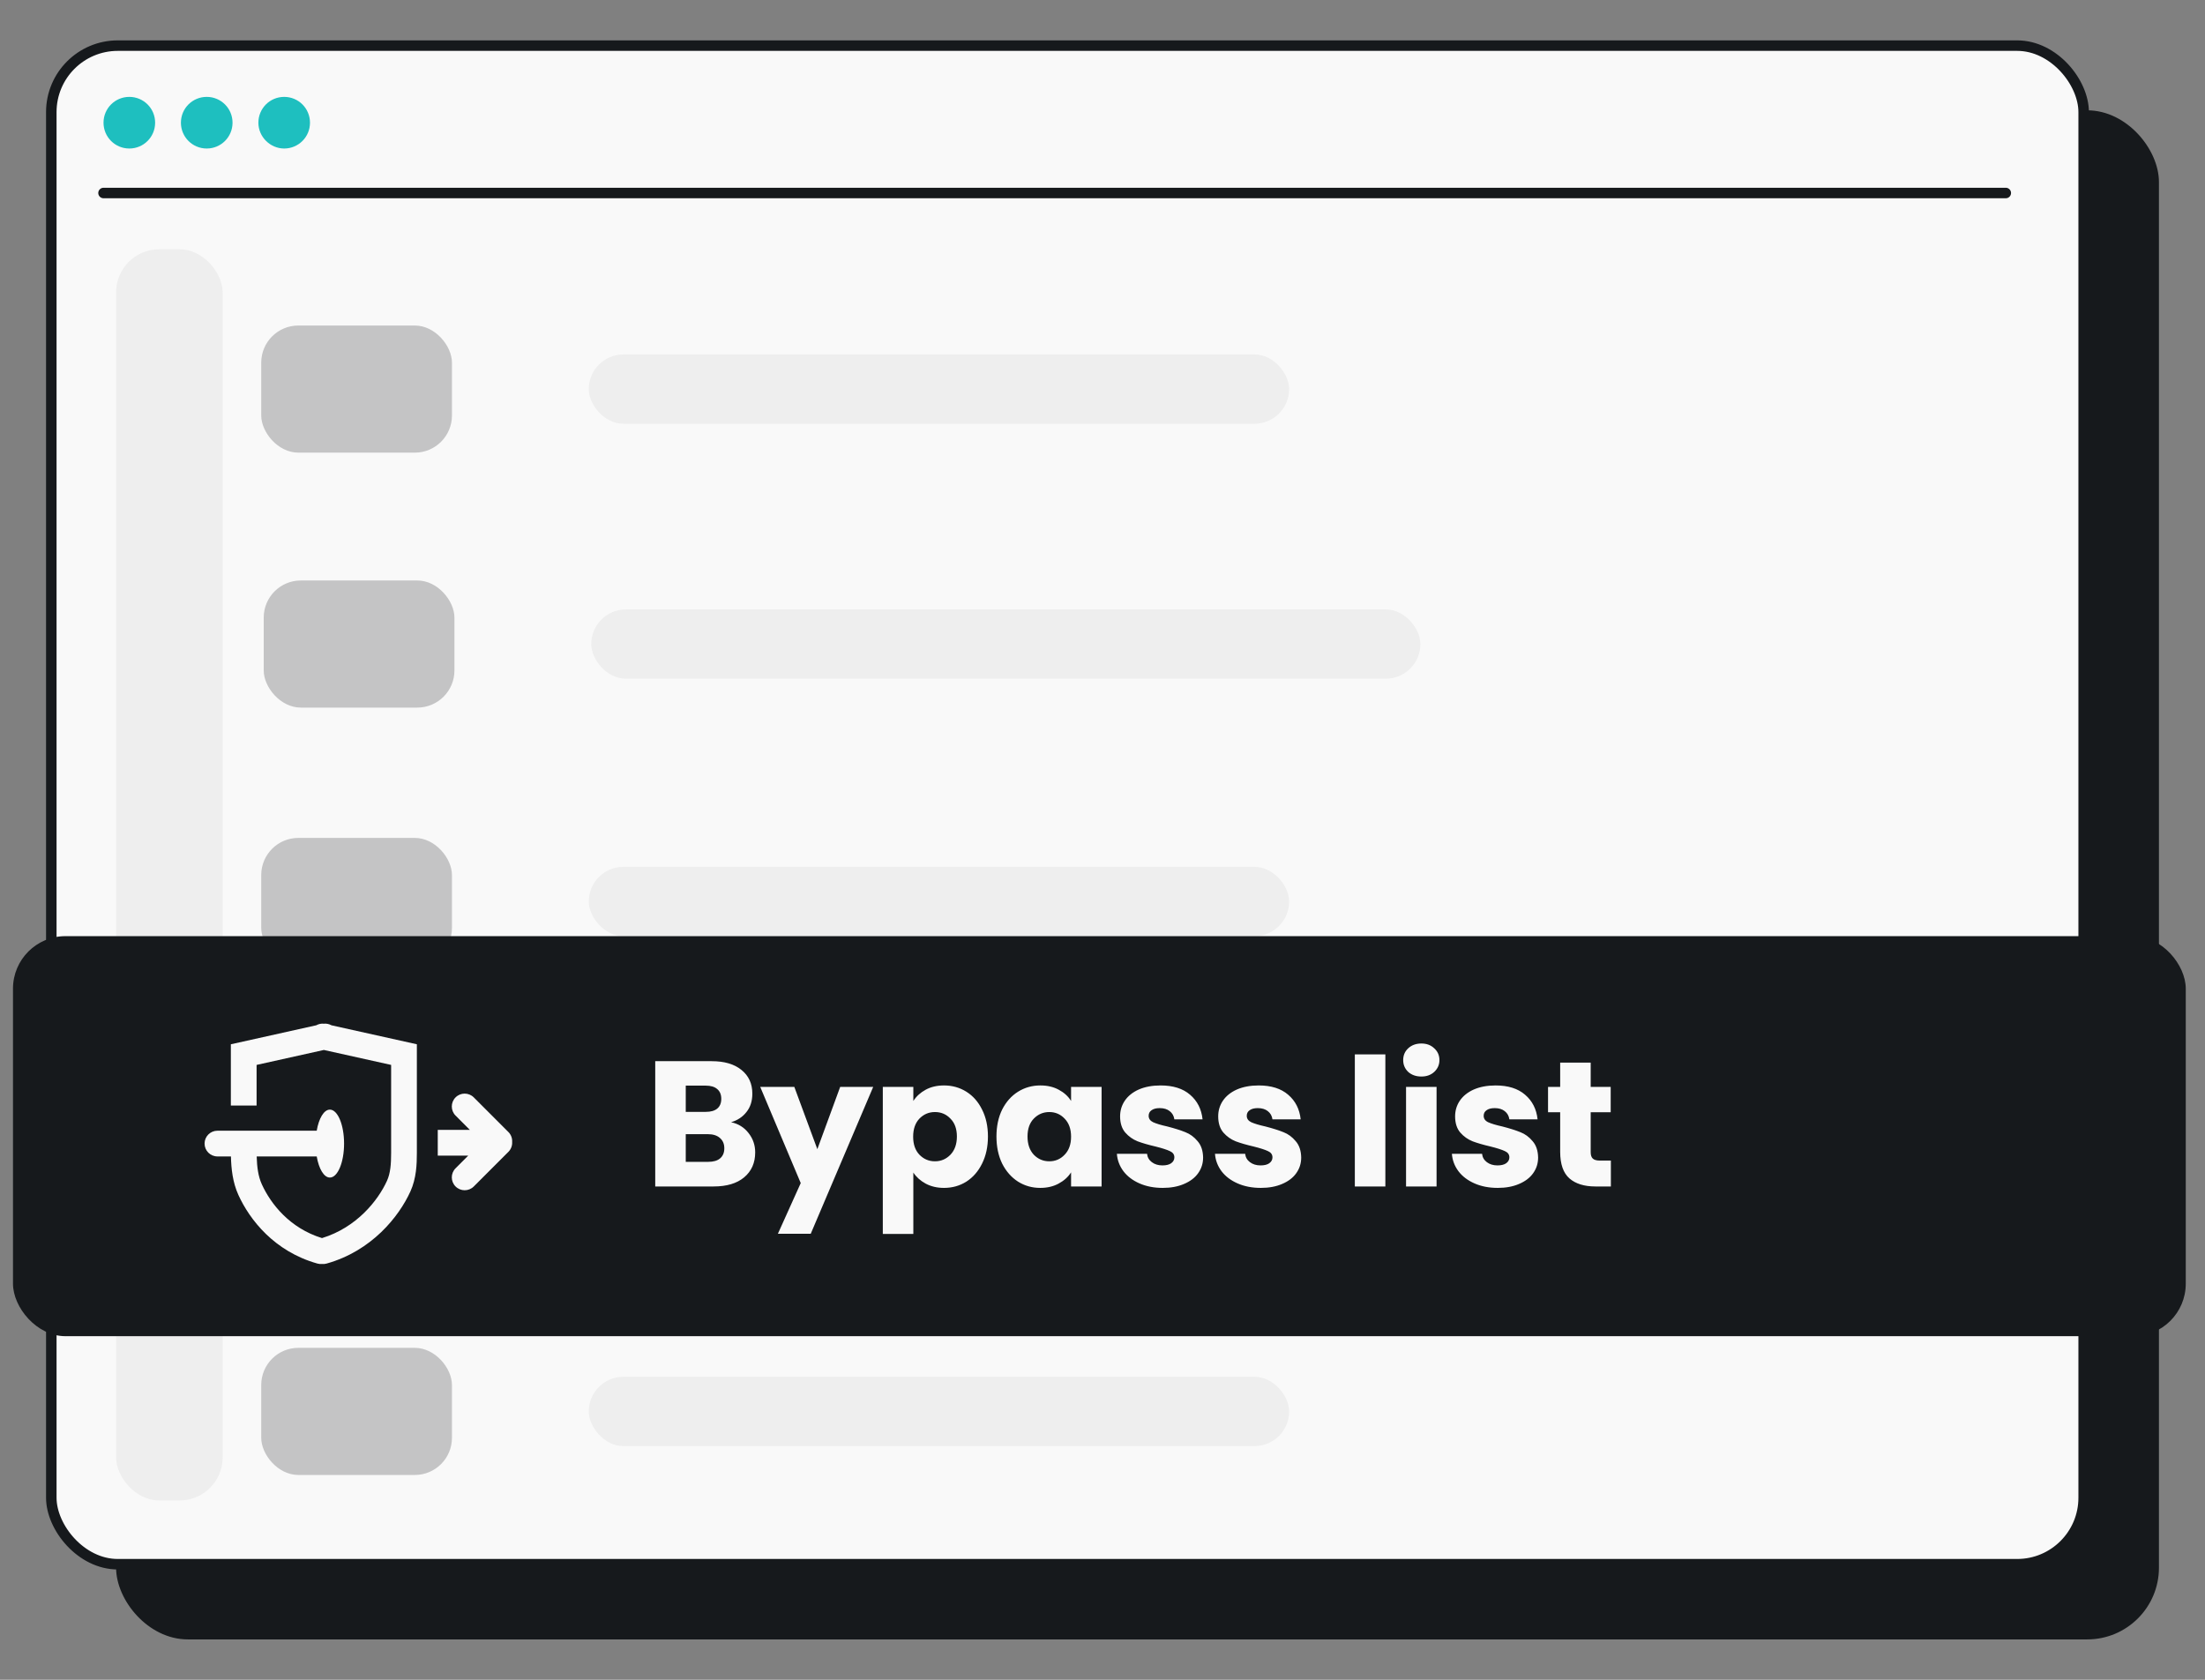 <svg width="210" height="160" viewBox="0 0 210 160" fill="none" xmlns="http://www.w3.org/2000/svg">
<rect x="0" y="0" width="210" height="160" fill="#808080" stroke="none"/>
<g clip-path="url(#clip0_4337_4281)">
<rect x="11.556" y="11.008" width="193.558" height="144.646" rx="6.331" fill="#16191C" stroke="#16191C"/>
<rect x="4.886" y="4.346" width="193.558" height="144.646" rx="6.331" fill="#F9F9F9" stroke="#16191C"/>
<path d="M12.316 14.146C13.677 14.146 14.774 13.048 14.774 11.687C14.774 10.325 13.677 9.228 12.316 9.228C10.956 9.228 9.859 10.325 9.859 11.687C9.859 13.048 10.956 14.146 12.316 14.146Z" fill="#1EBFBF"/>
<path d="M19.688 14.146C21.049 14.146 22.146 13.048 22.146 11.687C22.146 10.325 21.049 9.228 19.688 9.228C18.328 9.228 17.23 10.325 17.23 11.687C17.23 13.048 18.328 14.146 19.688 14.146Z" fill="#1EBFBF"/>
<path d="M27.065 14.146C28.426 14.146 29.523 13.048 29.523 11.687C29.523 10.325 28.426 9.228 27.065 9.228C25.705 9.228 24.607 10.325 24.607 11.687C24.607 13.048 25.748 14.146 27.065 14.146Z" fill="#1EBFBF"/>
<path d="M9.859 18.384H191.027" stroke="#16191C" stroke-linecap="round"/>
<rect x="11.056" y="23.744" width="10.149" height="119.173" rx="4.099" fill="#EEEEEE"/>
<rect x="56.074" y="33.761" width="66.701" height="6.602" rx="3.301" fill="#EEEEEE"/>
<rect x="24.879" y="31.006" width="18.164" height="12.109" rx="3.537" fill="#C4C4C5"/>
<rect x="56.31" y="58.046" width="78.966" height="6.602" rx="3.301" fill="#EEEEEE"/>
<rect x="25.116" y="55.29" width="18.164" height="12.109" rx="3.537" fill="#C4C4C5"/>
<rect x="56.074" y="82.567" width="66.701" height="6.602" rx="3.301" fill="#EEEEEE"/>
<rect x="24.879" y="79.811" width="18.164" height="12.109" rx="3.537" fill="#C4C4C5"/>
<rect x="25.116" y="104.096" width="18.164" height="12.109" rx="3.537" fill="#C4C4C5"/>
<rect x="56.074" y="131.138" width="66.701" height="6.602" rx="3.301" fill="#EEEEEE"/>
<rect x="24.879" y="128.382" width="18.164" height="12.109" rx="3.537" fill="#C4C4C5"/>
<rect x="1.237" y="89.168" width="206.931" height="38.104" rx="5" fill="#16191C"/>
<path d="M69.628 106.891C70.32 107.039 70.875 107.384 71.294 107.928C71.713 108.461 71.923 109.073 71.923 109.764C71.923 110.762 71.572 111.555 70.869 112.144C70.178 112.722 69.209 113.011 67.962 113.011H62.403V101.077H67.775C68.988 101.077 69.934 101.355 70.614 101.91C71.305 102.466 71.651 103.219 71.651 104.171C71.651 104.874 71.464 105.458 71.09 105.922C70.728 106.387 70.24 106.71 69.628 106.891ZM65.31 105.905H67.214C67.69 105.905 68.053 105.803 68.302 105.599C68.563 105.384 68.693 105.072 68.693 104.664C68.693 104.256 68.563 103.945 68.302 103.729C68.053 103.514 67.69 103.406 67.214 103.406H65.31V105.905ZM67.452 110.665C67.939 110.665 68.314 110.558 68.574 110.342C68.846 110.116 68.982 109.793 68.982 109.373C68.982 108.954 68.841 108.625 68.557 108.387C68.285 108.149 67.906 108.03 67.418 108.03H65.31V110.665H67.452ZM83.163 103.525L77.213 117.516H74.085L76.261 112.688L72.402 103.525H75.649L77.842 109.458L80.018 103.525H83.163ZM86.984 104.868C87.267 104.426 87.659 104.069 88.157 103.797C88.656 103.525 89.24 103.389 89.908 103.389C90.69 103.389 91.398 103.588 92.033 103.984C92.668 104.381 93.166 104.948 93.529 105.684C93.903 106.421 94.09 107.277 94.09 108.251C94.09 109.226 93.903 110.087 93.529 110.835C93.166 111.572 92.668 112.144 92.033 112.552C91.398 112.949 90.69 113.147 89.908 113.147C89.251 113.147 88.667 113.011 88.157 112.739C87.659 112.467 87.267 112.116 86.984 111.685V117.533H84.077V103.525H86.984V104.868ZM91.132 108.251C91.132 107.526 90.928 106.959 90.52 106.551C90.124 106.132 89.63 105.922 89.041 105.922C88.463 105.922 87.97 106.132 87.562 106.551C87.165 106.971 86.967 107.543 86.967 108.268C86.967 108.994 87.165 109.566 87.562 109.985C87.97 110.405 88.463 110.614 89.041 110.614C89.619 110.614 90.112 110.405 90.52 109.985C90.928 109.555 91.132 108.977 91.132 108.251ZM94.901 108.251C94.901 107.277 95.082 106.421 95.445 105.684C95.819 104.948 96.323 104.381 96.958 103.984C97.592 103.588 98.301 103.389 99.083 103.389C99.751 103.389 100.335 103.525 100.834 103.797C101.344 104.069 101.735 104.426 102.007 104.868V103.525H104.914V113.011H102.007V111.668C101.723 112.11 101.327 112.467 100.817 112.739C100.318 113.011 99.734 113.147 99.066 113.147C98.295 113.147 97.592 112.949 96.958 112.552C96.323 112.144 95.819 111.572 95.445 110.835C95.082 110.087 94.901 109.226 94.901 108.251ZM102.007 108.268C102.007 107.543 101.803 106.971 101.395 106.551C100.998 106.132 100.511 105.922 99.933 105.922C99.355 105.922 98.862 106.132 98.454 106.551C98.057 106.959 97.859 107.526 97.859 108.251C97.859 108.977 98.057 109.555 98.454 109.985C98.862 110.405 99.355 110.614 99.933 110.614C100.511 110.614 100.998 110.405 101.395 109.985C101.803 109.566 102.007 108.994 102.007 108.268ZM110.739 113.147C109.912 113.147 109.175 113.006 108.529 112.722C107.883 112.439 107.373 112.054 106.999 111.566C106.625 111.068 106.415 110.512 106.37 109.9H109.243C109.277 110.229 109.43 110.495 109.702 110.699C109.974 110.903 110.308 111.005 110.705 111.005C111.068 111.005 111.345 110.937 111.538 110.801C111.742 110.654 111.844 110.467 111.844 110.24C111.844 109.968 111.702 109.77 111.419 109.645C111.136 109.509 110.677 109.362 110.042 109.203C109.362 109.045 108.795 108.88 108.342 108.71C107.889 108.529 107.498 108.251 107.169 107.877C106.84 107.492 106.676 106.976 106.676 106.33C106.676 105.786 106.823 105.293 107.118 104.851C107.424 104.398 107.866 104.041 108.444 103.78C109.033 103.52 109.73 103.389 110.535 103.389C111.725 103.389 112.66 103.684 113.34 104.273C114.031 104.863 114.428 105.645 114.53 106.619H111.844C111.799 106.291 111.651 106.03 111.402 105.837C111.164 105.645 110.847 105.548 110.45 105.548C110.11 105.548 109.849 105.616 109.668 105.752C109.487 105.877 109.396 106.053 109.396 106.279C109.396 106.551 109.538 106.755 109.821 106.891C110.116 107.027 110.569 107.163 111.181 107.299C111.884 107.481 112.456 107.662 112.898 107.843C113.34 108.013 113.725 108.297 114.054 108.693C114.394 109.079 114.57 109.6 114.581 110.257C114.581 110.813 114.422 111.311 114.105 111.753C113.799 112.184 113.351 112.524 112.762 112.773C112.184 113.023 111.51 113.147 110.739 113.147ZM120.082 113.147C119.255 113.147 118.518 113.006 117.872 112.722C117.226 112.439 116.716 112.054 116.342 111.566C115.968 111.068 115.758 110.512 115.713 109.9H118.586C118.62 110.229 118.773 110.495 119.045 110.699C119.317 110.903 119.651 111.005 120.048 111.005C120.411 111.005 120.688 110.937 120.881 110.801C121.085 110.654 121.187 110.467 121.187 110.24C121.187 109.968 121.045 109.77 120.762 109.645C120.479 109.509 120.02 109.362 119.385 109.203C118.705 109.045 118.138 108.88 117.685 108.71C117.232 108.529 116.841 108.251 116.512 107.877C116.183 107.492 116.019 106.976 116.019 106.33C116.019 105.786 116.166 105.293 116.461 104.851C116.767 104.398 117.209 104.041 117.787 103.78C118.376 103.52 119.073 103.389 119.878 103.389C121.068 103.389 122.003 103.684 122.683 104.273C123.374 104.863 123.771 105.645 123.873 106.619H121.187C121.142 106.291 120.994 106.03 120.745 105.837C120.507 105.645 120.19 105.548 119.793 105.548C119.453 105.548 119.192 105.616 119.011 105.752C118.83 105.877 118.739 106.053 118.739 106.279C118.739 106.551 118.881 106.755 119.164 106.891C119.459 107.027 119.912 107.163 120.524 107.299C121.227 107.481 121.799 107.662 122.241 107.843C122.683 108.013 123.068 108.297 123.397 108.693C123.737 109.079 123.913 109.6 123.924 110.257C123.924 110.813 123.765 111.311 123.448 111.753C123.142 112.184 122.694 112.524 122.105 112.773C121.527 113.023 120.853 113.147 120.082 113.147ZM131.939 100.431V113.011H129.032V100.431H131.939ZM135.371 102.539C134.861 102.539 134.441 102.392 134.113 102.097C133.795 101.791 133.637 101.417 133.637 100.975C133.637 100.522 133.795 100.148 134.113 99.853C134.441 99.547 134.861 99.394 135.371 99.394C135.869 99.394 136.277 99.547 136.595 99.853C136.923 100.148 137.088 100.522 137.088 100.975C137.088 101.417 136.923 101.791 136.595 102.097C136.277 102.392 135.869 102.539 135.371 102.539ZM136.816 103.525V113.011H133.909V103.525H136.816ZM142.645 113.147C141.817 113.147 141.081 113.006 140.435 112.722C139.789 112.439 139.279 112.054 138.905 111.566C138.531 111.068 138.321 110.512 138.276 109.9H141.149C141.183 110.229 141.336 110.495 141.608 110.699C141.88 110.903 142.214 111.005 142.611 111.005C142.973 111.005 143.251 110.937 143.444 110.801C143.648 110.654 143.75 110.467 143.75 110.24C143.75 109.968 143.608 109.77 143.325 109.645C143.041 109.509 142.582 109.362 141.948 109.203C141.268 109.045 140.701 108.88 140.248 108.71C139.794 108.529 139.403 108.251 139.075 107.877C138.746 107.492 138.582 106.976 138.582 106.33C138.582 105.786 138.729 105.293 139.024 104.851C139.33 104.398 139.772 104.041 140.35 103.78C140.939 103.52 141.636 103.389 142.441 103.389C143.631 103.389 144.566 103.684 145.246 104.273C145.937 104.863 146.334 105.645 146.436 106.619H143.75C143.704 106.291 143.557 106.03 143.308 105.837C143.07 105.645 142.752 105.548 142.356 105.548C142.016 105.548 141.755 105.616 141.574 105.752C141.392 105.877 141.302 106.053 141.302 106.279C141.302 106.551 141.443 106.755 141.727 106.891C142.021 107.027 142.475 107.163 143.087 107.299C143.789 107.481 144.362 107.662 144.804 107.843C145.246 108.013 145.631 108.297 145.96 108.693C146.3 109.079 146.475 109.6 146.487 110.257C146.487 110.813 146.328 111.311 146.011 111.753C145.705 112.184 145.257 112.524 144.668 112.773C144.09 113.023 143.415 113.147 142.645 113.147ZM153.416 110.546V113.011H151.937C150.883 113.011 150.061 112.756 149.472 112.246C148.882 111.725 148.588 110.881 148.588 109.713V105.939H147.432V103.525H148.588V101.213H151.495V103.525H153.399V105.939H151.495V109.747C151.495 110.031 151.563 110.235 151.699 110.359C151.835 110.484 152.061 110.546 152.379 110.546H153.416Z" fill="#F9F9F9"/>
<path fill-rule="evenodd" clip-rule="evenodd" d="M19.483 108.925C19.483 108.249 20.032 107.7 20.709 107.7L21.986 107.7L21.986 107.7L24.437 107.7L24.437 107.7L30.164 107.7C30.366 106.521 30.851 105.691 31.416 105.691C32.163 105.691 32.769 107.139 32.769 108.926C32.769 110.712 32.163 112.161 31.416 112.161C30.85 112.161 30.366 111.33 30.164 110.151L24.447 110.151C24.476 111.166 24.589 112.045 24.939 112.813C25.787 114.671 27.591 116.981 30.668 117.928C33.959 116.918 35.996 114.362 36.856 112.47C37.186 111.743 37.25 110.878 37.25 109.802L37.25 101.433L30.843 100.009L24.437 101.433L24.437 105.301L21.986 105.301L21.986 99.467L30.123 97.658C30.337 97.538 30.587 97.481 30.843 97.507C31.1 97.481 31.351 97.538 31.565 97.658L39.701 99.467L39.701 109.802C39.701 110.897 39.655 112.235 39.087 113.484C37.995 115.887 35.403 119.147 31.106 120.354C30.959 120.395 30.811 120.408 30.667 120.395C30.524 120.407 30.376 120.395 30.229 120.354C26.125 119.202 23.781 116.179 22.709 113.83C22.154 112.614 22.023 111.316 21.994 110.151L20.709 110.151C20.032 110.151 19.483 109.602 19.483 108.925ZM43.388 104.526C43.866 104.047 44.642 104.047 45.121 104.526L48.419 107.825C48.678 108.084 48.797 108.43 48.776 108.769C48.797 109.108 48.678 109.454 48.419 109.713L45.121 113.012C44.642 113.49 43.866 113.49 43.388 113.012C42.909 112.533 42.909 111.757 43.388 111.279L44.594 110.072L41.691 110.072L41.691 107.621L44.749 107.621L43.388 106.259C42.909 105.78 42.909 105.005 43.388 104.526Z" fill="#F9F9F9"/>
</g>
<defs>
<clipPath id="clip0_4337_4281">
<rect width="160" height="210" fill="white" transform="translate(0 160) rotate(-90)"/>
</clipPath>
</defs>
</svg>
